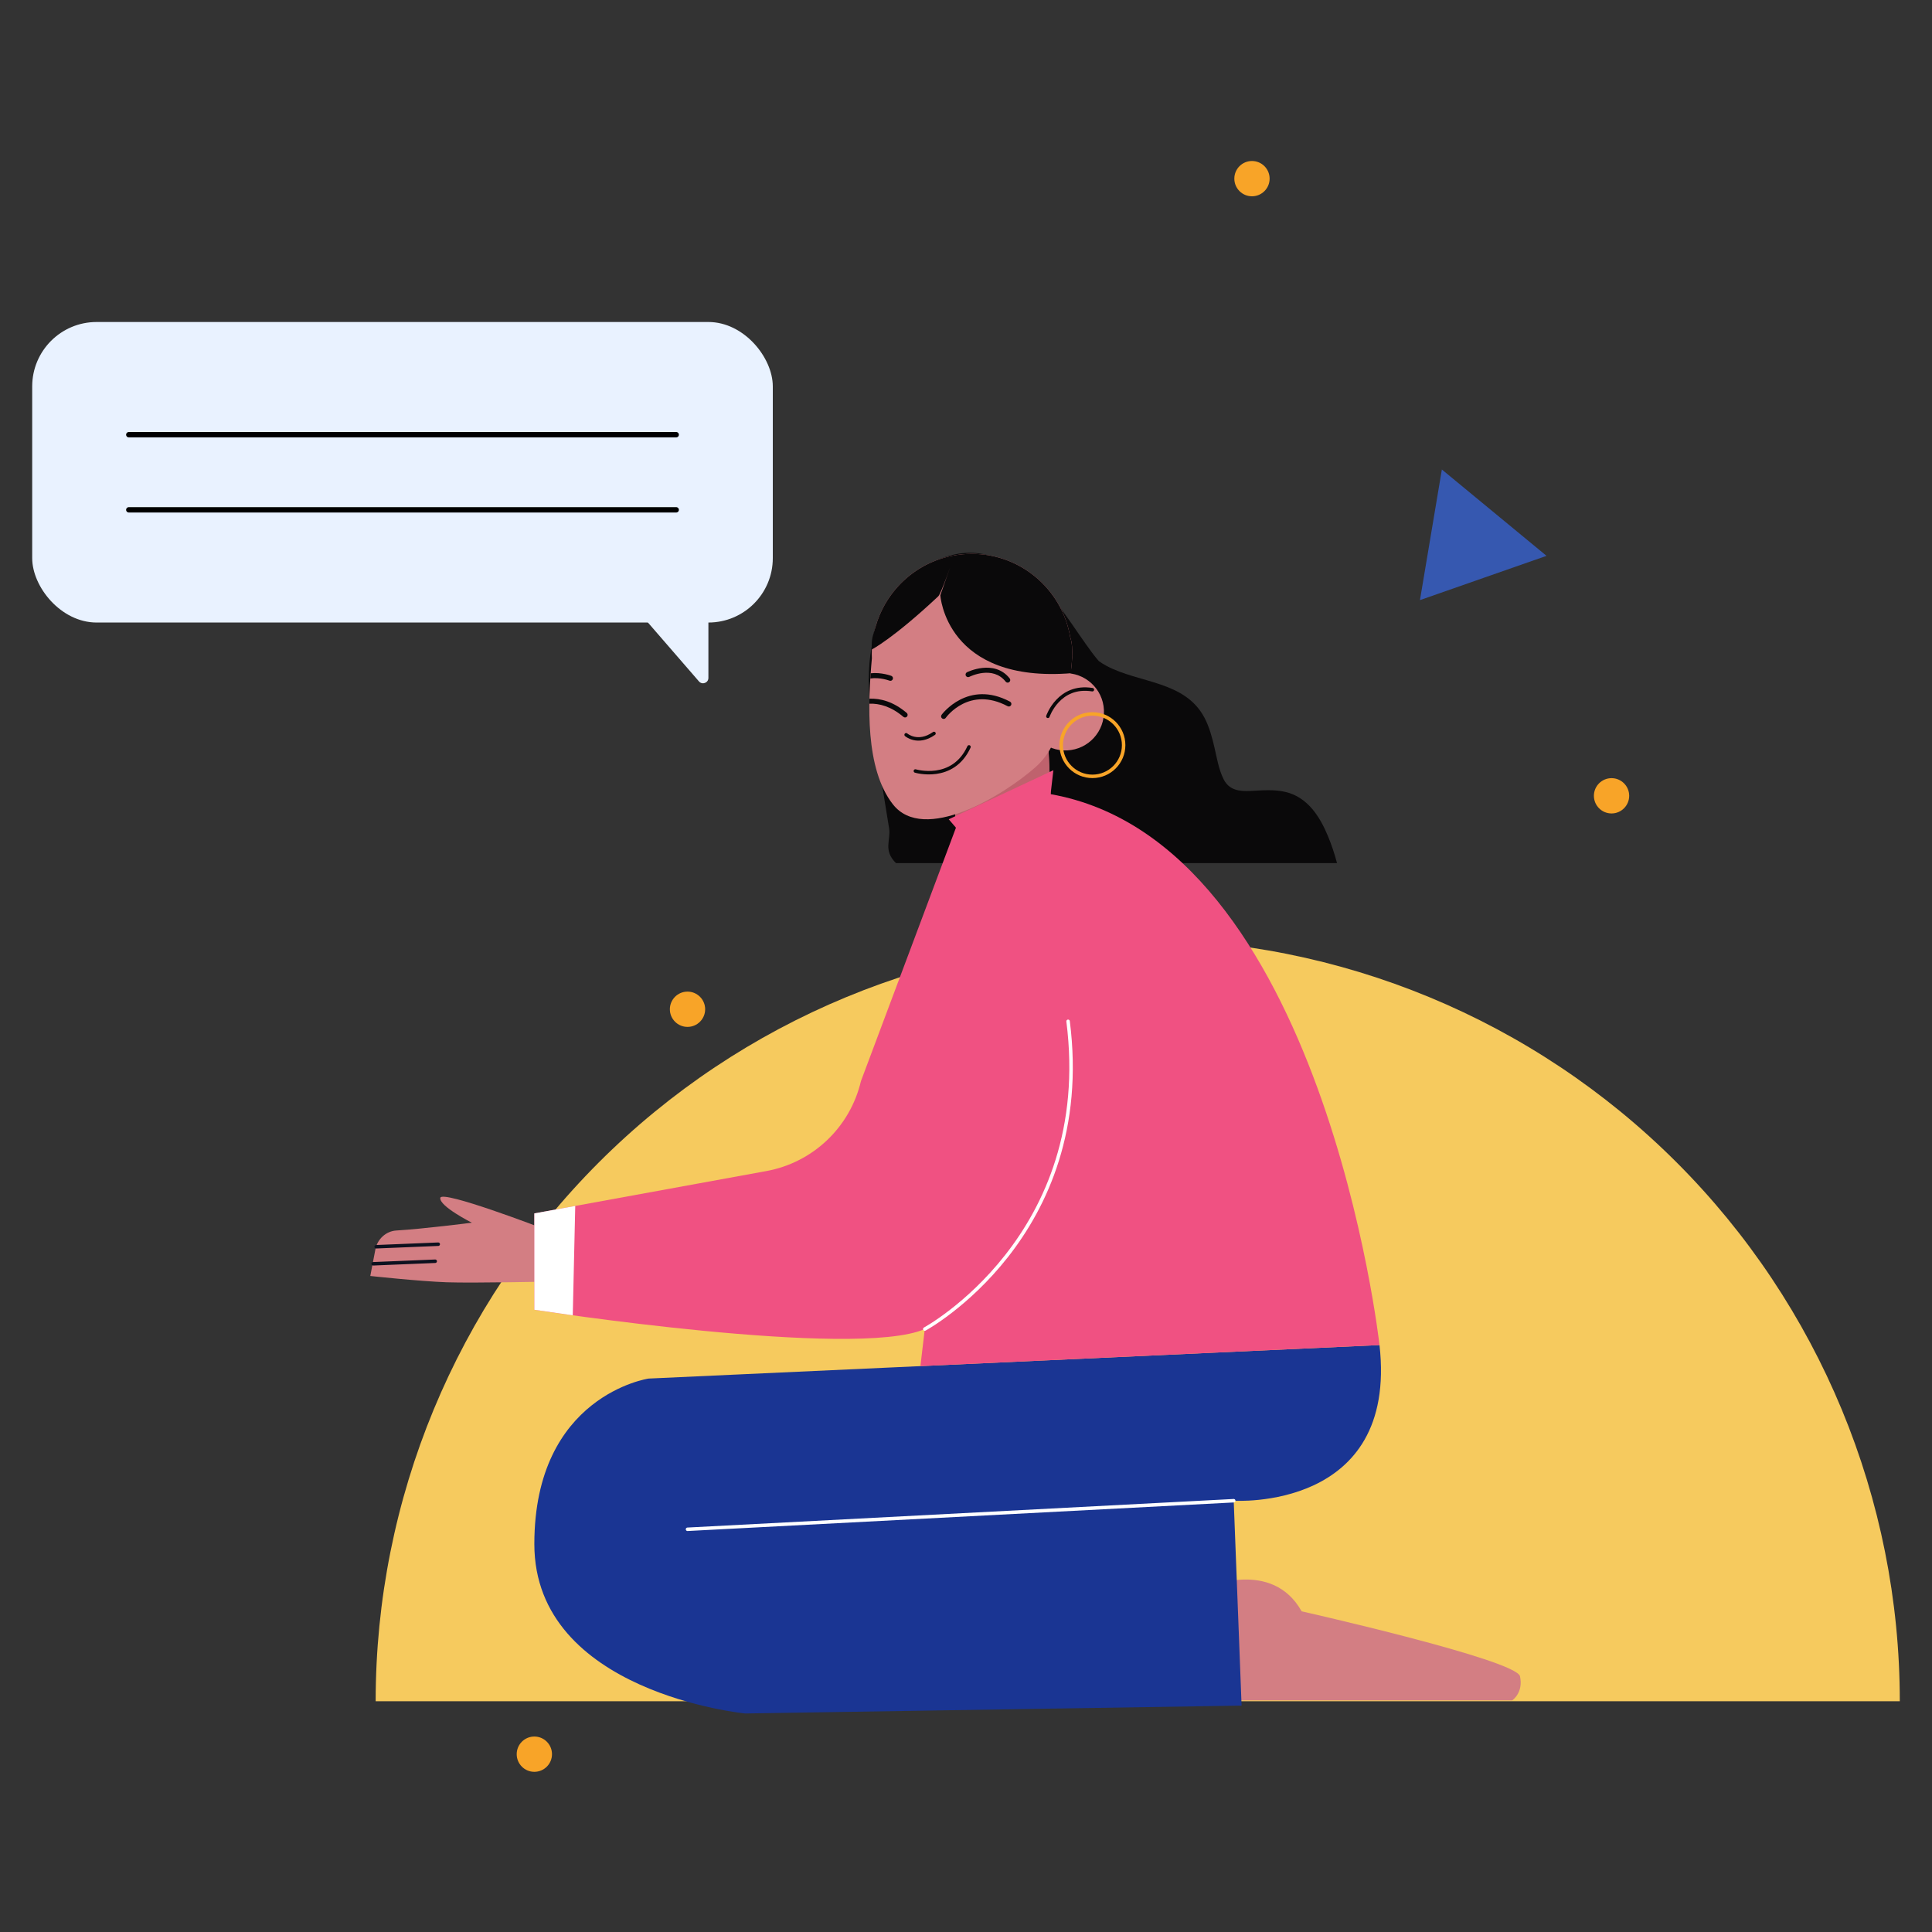 <svg width="360" height="360" viewBox="0 0 360 360" fill="none" xmlns="http://www.w3.org/2000/svg">
<rect x="0" y="0" width="360" height="360" fill="#333333" stroke="none"/>
<path d="M354 317C354 279.339 339.039 243.221 312.409 216.591C285.779 189.961 249.661 175 212 175C174.339 175 138.221 189.961 111.591 216.591C84.961 243.221 70 279.339 70 317L354 317Z" fill="#F6CA5E"/>
<path d="M164.649 148.029C164.991 150.142 165.332 152.254 165.674 154.367C166.024 156.531 164.505 158.421 166.956 160.831H249.134C248.683 159.104 248.116 157.409 247.431 155.761C245.92 152.127 243.645 148.558 239.572 147.578C237.4 147.055 235.208 147.274 233.007 147.381C230.938 147.483 229.045 147.245 228.024 145.237C227.095 143.415 226.758 141.262 226.296 139.287C225.856 137.4 225.356 135.504 224.455 133.777C220.841 126.85 212.293 127.338 206.192 124.081C205.686 123.813 205.21 123.507 204.749 123.183C203.891 122.212 203.13 121.133 202.397 120.11C200.628 117.64 198.989 115.082 197.126 112.682C194.123 108.816 190.268 105.237 185.473 103.931C184.509 103.535 183.482 103.256 182.409 103.111C179.011 102.652 175.609 103.654 172.698 105.393C169.583 107.254 166.856 109.947 165.054 113.102C163.244 116.273 162.346 119.84 162.02 123.457C161.649 127.559 162.093 131.68 162.682 135.741C163.28 139.846 163.987 143.935 164.649 148.029Z" fill="#0A090A"/>
<path d="M187.748 167.959C192.67 167.725 196.504 163.508 196.27 158.587L195.41 140.492C195.176 135.572 190.959 131.737 186.038 131.97C181.116 132.204 177.282 136.423 177.516 141.343L178.376 159.437C178.61 164.357 182.827 168.193 187.748 167.959Z" fill="#D37E83"/>
<path d="M185.275 132.006L186.8 131.934C191.301 131.721 195.16 135.229 195.374 139.731L195.679 146.146C190.235 151.239 182.435 154.42 178.127 154.225L177.48 140.582C177.265 136.08 180.775 132.221 185.275 132.006Z" fill="#BF626D"/>
<path d="M162.462 122.665C162.367 120.574 162.638 118.556 163.189 116.651C163.205 116.568 163.217 116.508 163.225 116.48C163.225 116.48 163.24 116.479 163.243 116.479C165.452 109.128 172.079 103.613 180.183 103.227C189.71 102.775 197.892 109.566 199.424 118.746C199.427 118.755 199.435 118.763 199.437 118.77C200.729 122.667 198.307 131.92 196.789 136.971C196.101 139.265 194.795 141.312 193.004 142.902C186.932 148.292 172.129 157.245 166.37 149.863C161.185 143.216 161.703 131.113 162.462 122.665Z" fill="#D37E83"/>
<path d="M168.845 136.915C168.845 136.915 171.001 138.804 174.035 136.668" stroke="#0A090A" stroke-width="0.647" stroke-miterlimit="10" stroke-linecap="round" stroke-linejoin="round"/>
<path d="M187.79 127.197C187.887 127.192 187.983 127.158 188.065 127.093C188.273 126.929 188.309 126.627 188.145 126.418C185.249 122.747 180.23 125.239 180.18 125.265C179.943 125.386 179.85 125.675 179.969 125.911C180.089 126.149 180.378 126.244 180.616 126.123C180.793 126.034 184.986 123.965 187.39 127.013C187.489 127.141 187.64 127.203 187.79 127.197Z" fill="#0A090A"/>
<path d="M162.173 126.423C162.194 126.098 162.214 125.776 162.238 125.456C164.242 125.236 166.055 125.924 166.086 125.936C166.333 126.033 166.455 126.312 166.358 126.558C166.259 126.806 165.981 126.926 165.733 126.829C165.706 126.819 163.983 126.162 162.173 126.423Z" fill="#0A090A"/>
<path d="M175.861 133.96C176.002 133.954 176.139 133.884 176.228 133.761C176.405 133.515 180.639 127.806 187.753 131.591C187.987 131.717 188.278 131.627 188.402 131.393C188.528 131.158 188.439 130.867 188.205 130.743C180.339 126.558 175.495 133.133 175.447 133.2C175.293 133.416 175.341 133.716 175.557 133.87C175.649 133.937 175.756 133.966 175.861 133.96Z" fill="#0A090A"/>
<path d="M162.01 130.188C164.059 130.114 166.463 130.726 168.955 132.843C169.158 133.015 169.183 133.319 169.011 133.521C168.839 133.724 168.535 133.748 168.333 133.576C166.034 131.622 163.844 131.056 161.994 131.122C161.996 130.809 162.004 130.499 162.01 130.188Z" fill="#0A090A"/>
<path d="M205.7 132.289C205.511 128.315 202.137 125.248 198.163 125.437C194.191 125.626 191.122 129 191.311 132.974C191.499 136.948 194.873 140.015 198.847 139.826C202.821 139.638 205.889 136.264 205.7 132.289Z" fill="#D37E83"/>
<path d="M195.256 133.478C195.256 133.478 197.283 127.504 203.547 128.512" stroke="#0A090A" stroke-width="0.647" stroke-miterlimit="10" stroke-linecap="round" stroke-linejoin="round"/>
<path d="M170.566 143.663C170.566 143.663 177.542 145.762 180.558 139.172" stroke="#0A090A" stroke-width="0.647" stroke-miterlimit="10" stroke-linecap="round" stroke-linejoin="round"/>
<path d="M199.437 118.77C199.434 118.763 199.426 118.755 199.424 118.746C197.891 109.567 189.709 102.775 180.182 103.227C172.079 103.613 165.451 109.128 163.242 116.479C163.24 116.479 163.224 116.48 163.224 116.48C163.217 116.509 163.205 116.568 163.188 116.651C162.637 118.556 162.349 118.932 162.443 121.023C162.443 121.023 166.39 119.029 174.833 111.112C175.379 110.601 177.505 104.414 177.505 104.414L175.215 110.901C175.215 110.901 176.203 127.399 199.802 125.429L199.584 124.746C199.882 122.349 199.91 120.198 199.437 118.77Z" fill="#0A090A"/>
<path d="M197.742 138.845C197.742 135.634 200.345 133.029 203.558 133.029C206.77 133.029 209.374 135.634 209.374 138.845C209.374 142.059 206.77 144.662 203.558 144.662C200.345 144.662 197.742 142.059 197.742 138.845Z" stroke="#F8A428" stroke-width="0.647" stroke-miterlimit="10" stroke-linecap="round" stroke-linejoin="round"/>
<path d="M224.984 295.766C224.984 295.766 237.033 290.438 242.543 300.247C242.543 300.247 282.565 309.268 283.231 312.355C283.896 315.443 281.778 316.836 281.778 316.836H225.831L224.984 295.766Z" fill="#D37E83"/>
<path d="M257.05 250.635L120.859 256.875C120.859 256.875 99.567 259.996 99.567 287.712C99.567 315.427 138.846 319.282 138.846 319.282L231.353 317.813L229.885 279.636C229.885 279.636 260.537 281.654 257.05 250.635Z" fill="#1A3593"/>
<path d="M229.885 279.636L128.108 284.959" stroke="white" stroke-width="0.647" stroke-miterlimit="10" stroke-linecap="round" stroke-linejoin="round"/>
<path d="M101.228 228.939C101.228 228.939 82.264 221.652 82.044 223.209C81.825 224.767 87.924 227.833 87.924 227.833C87.924 227.833 78.856 228.991 73.843 229.288C71.947 229.401 70.319 230.875 69.952 232.789L69 237.76C69 237.76 78.202 238.756 83.223 238.932C88.246 239.109 103.292 238.786 103.292 238.786L101.228 228.939Z" fill="#D37E83"/>
<path d="M70.093 232.315L81.66 231.839" stroke="#0D111F" stroke-width="0.647" stroke-miterlimit="10" stroke-linecap="round" stroke-linejoin="round"/>
<path d="M69.527 235.489L81.095 235.013" stroke="#0D111F" stroke-width="0.647" stroke-miterlimit="10" stroke-linecap="round" stroke-linejoin="round"/>
<path d="M257.05 250.635C257.05 250.635 246.602 156.96 195.766 147.98L196.28 143.522L176.784 152.662L178.128 154.225L160.425 201.448C158.405 210.044 151.484 216.626 142.796 218.212L99.568 226.099V244.057C99.568 244.057 159.336 253.312 172.321 247.648L171.505 254.555L257.05 250.635Z" fill="#F05182"/>
<path d="M172.321 247.649C172.321 247.649 204.134 230.386 199.022 190.306" stroke="white" stroke-width="0.647" stroke-miterlimit="10" stroke-linecap="round" stroke-linejoin="round"/>
<path d="M99.567 226.099L107.189 224.708L106.726 245.09L99.567 244.057V226.099Z" fill="white"/>
<path d="M288.174 103.574C281.411 97.996 275.213 92.882 268.671 87.486C267.275 95.811 265.939 103.771 264.588 111.822C272.397 109.091 279.97 106.443 288.174 103.574Z" fill="#3658B0"/>
<path d="M102.855 326.866C102.855 325.049 101.383 323.578 99.567 323.578C97.752 323.578 96.28 325.049 96.28 326.866C96.28 328.681 97.752 330.154 99.567 330.154C101.383 330.154 102.855 328.681 102.855 326.866Z" fill="#F8A428"/>
<path d="M131.395 188.061C131.395 186.245 129.923 184.773 128.107 184.773C126.292 184.773 124.82 186.245 124.82 188.061C124.82 189.876 126.292 191.348 128.107 191.348C129.923 191.348 131.395 189.876 131.395 188.061Z" fill="#F8A428"/>
<path d="M303.575 148.287C303.575 146.471 302.103 144.999 300.287 144.999C298.472 144.999 297 146.471 297 148.287C297 150.102 298.472 151.574 300.287 151.574C302.103 151.574 303.575 150.102 303.575 148.287Z" fill="#F8A428"/>
<path d="M236.575 33.287C236.575 31.472 235.103 30 233.287 30C231.472 30 230 31.472 230 33.287C230 35.103 231.472 36.575 233.287 36.575C235.103 36.575 236.575 35.103 236.575 33.287Z" fill="#F8A428"/>
<rect x="6" y="60" width="138" height="56" rx="12" fill="#E9F2FF"/>
<path d="M132 115C132 114.448 131.552 114 131 114H121.19C120.333 114 119.873 115.007 120.434 115.655L130.244 126.974C130.851 127.674 132 127.245 132 126.319V115Z" fill="#E9F2FF"/>
<path d="M24 81H126" stroke="black" stroke-linecap="round"/>
<path d="M24 95H126" stroke="black" stroke-linecap="round"/>
</svg>
